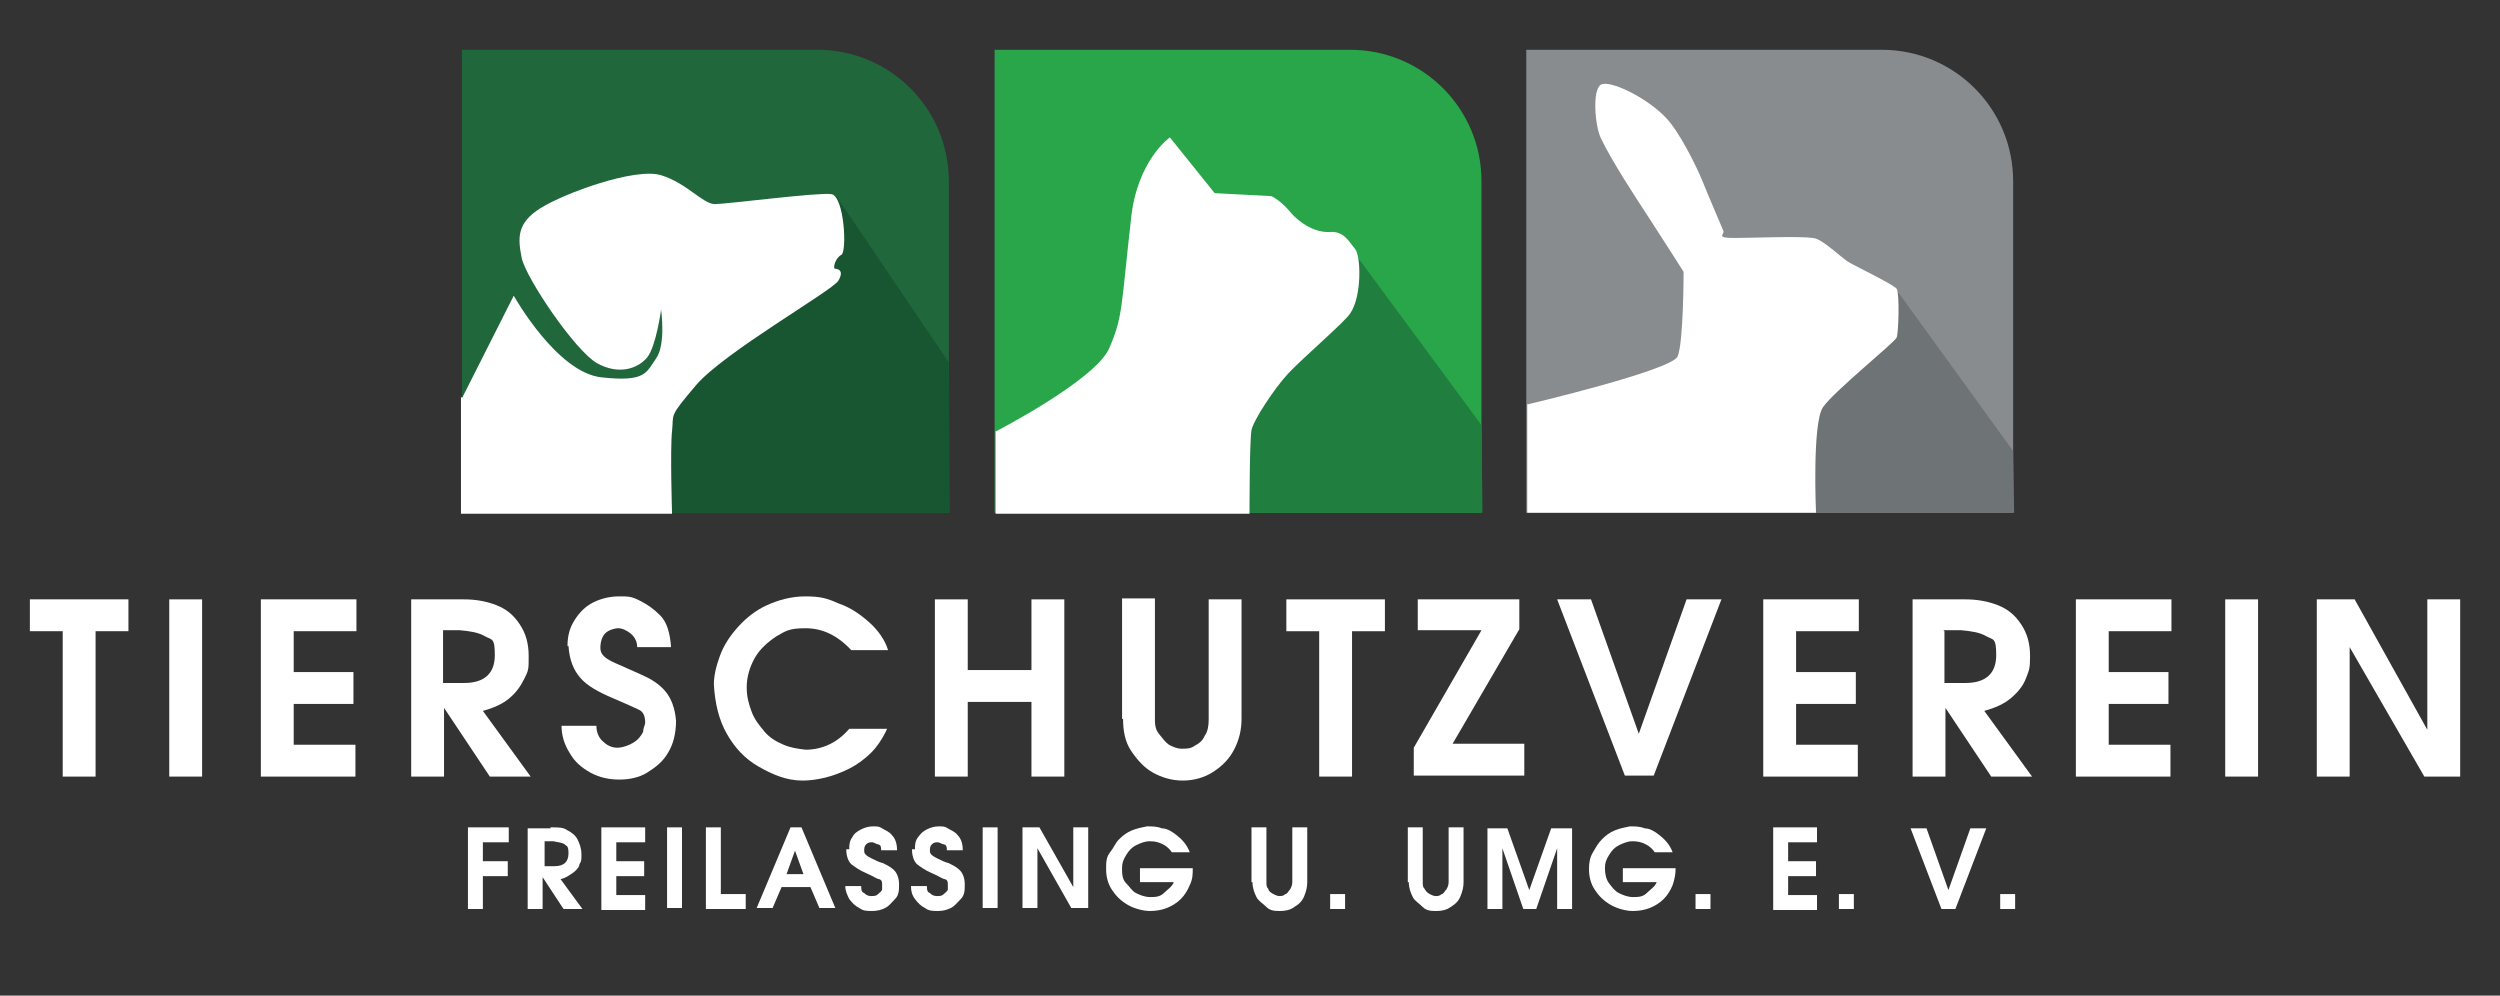 <?xml version="1.0" encoding="UTF-8"?>
<svg xmlns="http://www.w3.org/2000/svg" version="1.1" viewBox="0 0 251.1 100">
  <rect x="0" y="0" width="251.1" height="100" fill="#333333" stroke="none"/>
  <defs>
    <style>
      .cls-1 {
        fill: #21673c;
      }

      .cls-2 {
        fill: #6e7375;
      }

      .cls-3 {
        fill: #fff;
      }

      .cls-4 {
        fill: #29a649;
      }

      .cls-5 {
        fill: #888c8e;
      }

      .cls-6 {
        fill: #207e3e;
      }

      .cls-7 {
        fill: #185631;
      }
    </style>
  </defs>
  <!-- Generator: Adobe Illustrator 28.7.7, SVG Export Plug-In . SVG Version: 1.2.0 Build 194)  -->
  <g>
    <g id="Ebene_1">
      <path class="cls-1" d="M82.1,5h-35.7v46.5h48.9V18.2c0-7.3-5.9-13.2-13.2-13.2Z"/>
      <polygon class="cls-7" points="95.3 36.4 84 19.7 71.8 22.1 64.8 43.4 64.7 51.5 95.4 51.5 95.3 36.4"/>
      <path class="cls-4" d="M135.6,5h-35.7v46.5h48.9V18.2c0-7.3-5.9-13.2-13.2-13.2h0Z"/>
      <polygon class="cls-6" points="148.8 42.7 135 24 125.3 22.1 118.3 43.4 118.1 51.5 148.9 51.5 148.8 42.7"/>
      <path class="cls-5" d="M189,5h-35.7v46.5h48.9V18.2c0-7.3-5.9-13.2-13.2-13.2h0Z"/>
      <polygon class="cls-2" points="202.2 45.3 190.4 29 175.7 26.4 171.7 43.4 171.5 51.5 202.3 51.5 202.2 45.3"/>
      <path class="cls-3" d="M46.5,39.8l5.1-10.1s4.3,7.7,8.8,8.2c4.5.5,4.5-.5,5.5-1.9s.5-4.9.5-4.9c0,0-.5,3.7-1.4,4.8s-2.8,1.8-5,.6-7.2-8.6-7.6-10.6-.5-3.5,1.9-5,9.5-4.1,12.1-3.3,4.2,2.9,5.4,2.9,10.4-1.2,11.7-1,1.6,5.8,1,6.1-.9,1.4-.6,1.4.9.2.3,1.2-11.5,7.2-14.3,10.5-2.2,2.8-2.4,4.6,0,8.3,0,8.3h-21.2v-11.7h.2Z"/>
      <path class="cls-3" d="M100,43.4v8.2h25.5s0-7.4.2-8.4,2.3-4.2,3.7-5.7,5.7-5.2,6.2-6c1.2-1.7,1.1-5.8.5-6.5s-1.1-1.8-2.5-1.7-3-.8-4-2-1.9-1.6-1.9-1.6l-5.7-.3-4.5-5.6s-3.3,2.3-3.9,8.2c-1,8.8-.8,9.8-2.2,13s-11.5,8.4-11.5,8.4h.1Z"/>
      <path class="cls-3" d="M153.4,40.6v10.9h29s-.4-9,.7-10.6,7.2-6.5,7.4-7,.3-4.5,0-4.9-3.8-2.1-4.7-2.6-2.7-2.4-3.7-2.5c-1.5-.2-6,0-7.9,0s-1-.3-1.1-.7c-.5-1.2-1.5-3.5-2.1-5s-2.4-5.1-3.7-6.4c-1.9-2-5.6-3.8-6.5-3.3s-.6,4.2,0,5.4c1.1,2.3,3.4,5.8,4.9,8.1s3.4,5.3,3.4,5.3c0,0,0,7.1-.6,8.5s-15,4.8-15,4.8h0Z"/>
      <path class="cls-3" d="M3,63.4v-3.2h9.9v3.2h-3.3v14.6h-3.3v-14.6s-3.3,0-3.3,0Z"/>
      <path class="cls-3" d="M17,60.2h3.3v17.8h-3.3v-17.8Z"/>
      <path class="cls-3" d="M26.2,60.2h9.6v3.2h-6.3v4.1h6v3.2h-6v4.1h6.2v3.2h-9.5s0-17.8,0-17.8Z"/>
      <path class="cls-3" d="M46,60.2h.6c1.2,0,2.3.2,3.3.6s1.7,1,2.3,1.9.9,1.9.9,3.2,0,1.4-.4,2.2-.8,1.4-1.5,2-1.6,1-2.7,1.3l4.8,6.6h-4.1l-4.6-6.9v6.9h-3.3v-17.8h4.8,0ZM44.5,63.4v5.2h2.1c2.1,0,3.1-1,3.1-2.8s-.3-1.5-1-1.9-1.5-.5-2.5-.6h-1.8.1Z"/>
      <path class="cls-3" d="M57,64.9c0-1,.2-1.8.7-2.6s1.1-1.4,1.9-1.8c.8-.4,1.7-.6,2.6-.6s1.2,0,2,.4,1.4.8,2.1,1.5,1,1.8,1.1,3.2h-3.4c0-.6-.3-1.1-.7-1.4s-.8-.5-1.2-.5-1,.2-1.3.5-.5.8-.5,1.5.6,1.1,1.5,1.5,1.8.8,2.7,1.2,1.7.9,2.3,1.6,1,1.7,1.1,3c0,1.3-.3,2.4-.8,3.2-.5.9-1.3,1.5-2.1,2s-1.8.7-2.8.7-2-.2-2.9-.7-1.6-1.1-2.1-2c-.5-.8-.8-1.7-.8-2.7h3.5c0,.7.3,1.3.7,1.6.4.4.9.6,1.4.6s1.1-.2,1.6-.5c.5-.3.8-.7,1-1.1,0-.4.2-.7.2-.9,0-.7-.2-1.1-.6-1.3s-1.3-.6-2.7-1.2-2.5-1.2-3.2-2-1.1-1.8-1.2-3.2h0Z"/>
      <path class="cls-3" d="M71.7,68.8c0-.9.2-1.8.6-2.9s1-2,1.8-2.9,1.8-1.7,2.9-2.2,2.4-.9,3.9-.9,2.2.2,3.3.7c1.2.4,2.2,1.1,3.1,1.9s1.6,1.8,1.9,2.8h-3.7c-1.4-1.5-2.9-2.2-4.6-2.2s-2,.3-2.9.8c-.9.6-1.7,1.3-2.2,2.2-.5.9-.8,1.9-.8,2.9s.2,1.7.5,2.5.8,1.4,1.3,2,1.2,1,1.9,1.3,1.4.4,2.2.5c1.7,0,3.2-.7,4.4-2.1h3.8c-.4.9-1,1.8-1.6,2.4s-1.4,1.2-2.2,1.6-1.6.7-2.4.9-1.6.3-2.3.3c-1.6,0-3-.6-4.4-1.4s-2.4-1.9-3.2-3.3-1.2-3.1-1.3-5h0Z"/>
      <path class="cls-3" d="M93.9,60.2h3.3v7.1h6.4v-7.1h3.3v17.8h-3.3v-7.5h-6.4v7.5h-3.3v-17.8Z"/>
      <path class="cls-3" d="M112.7,72.1v-12h3.3v12c0,.6,0,1.1.4,1.6s.6.8,1,1.1c.4.2.8.4,1.3.4s.9,0,1.3-.3c.4-.2.8-.5,1-1,.3-.4.4-1,.4-1.6v-12.1h3.3v12c0,1-.2,2-.7,3s-1.2,1.7-2.1,2.3-2,.9-3.1.9-2.1-.3-3-.8-1.6-1.3-2.2-2.2-.8-2-.8-3.2h-.1Z"/>
      <path class="cls-3" d="M129.2,63.4v-3.2h9.9v3.2h-3.3v14.6h-3.3v-14.6h-3.3,0Z"/>
      <path class="cls-3" d="M142.4,63.4v-3.2h10.2v3l-6.7,11.5h7.2v3.2h-11.1v-2.8l6.8-11.8h-6.4Z"/>
      <path class="cls-3" d="M163.2,77.9l-6.8-17.7h3.4l4.8,13.5,4.8-13.5h3.5l-6.8,17.7h-2.9Z"/>
      <path class="cls-3" d="M177.1,60.2h9.6v3.2h-6.3v4.1h6v3.2h-6v4.1h6.2v3.2h-9.5s0-17.8,0-17.8Z"/>
      <path class="cls-3" d="M196.8,60.2h.6c1.2,0,2.3.2,3.3.6s1.7,1,2.3,1.9.9,1.9.9,3.2-.1,1.4-.4,2.2-.8,1.4-1.5,2-1.6,1-2.7,1.3l4.8,6.6h-4.1l-4.6-6.9v6.9h-3.3v-17.8h4.8-.1ZM195.3,63.4v5.2h2.1c2.1,0,3.1-1,3.1-2.8s-.3-1.5-1-1.9-1.5-.5-2.5-.6h-1.8,0Z"/>
      <path class="cls-3" d="M208.5,60.2h9.6v3.2h-6.3v4.1h6v3.2h-6v4.1h6.2v3.2h-9.5s0-17.8,0-17.8Z"/>
      <path class="cls-3" d="M223.5,60.2h3.3v17.8h-3.3v-17.8Z"/>
      <path class="cls-3" d="M232.7,60.2h3.8l7.3,13.1v-13.1h3.3v17.8h-3.6l-7.5-13v13h-3.3v-17.8Z"/>
      <path class="cls-3" d="M47,83.1h4.1v1.5h-2.6v1.9h2.5v1.5h-2.5v3.3h-1.5v-8.1h0Z"/>
      <path class="cls-3" d="M55.3,83.1h.2c.6,0,1.1,0,1.5.3.4.2.8.5,1,.9s.4.9.4,1.5,0,.7-.2,1c0,.3-.4.7-.7.9s-.7.5-1.2.6l2.2,3h-1.9l-2.1-3.2v3.2h-1.5v-8.1h2.3ZM54.7,84.6v2.4h1c1,0,1.4-.5,1.4-1.3s-.2-.7-.4-.9c-.3-.2-.7-.2-1.1-.3h-.9Z"/>
      <path class="cls-3" d="M60.4,83.1h4.4v1.5h-2.9v1.9h2.8v1.5h-2.8v1.9h2.9v1.5h-4.4v-8.3Z"/>
      <path class="cls-3" d="M67,83.1h1.5v8.1h-1.5v-8.1Z"/>
      <path class="cls-3" d="M70.9,83.1h1.5v6.7h2.5v1.5h-4v-8.1h0Z"/>
      <path class="cls-3" d="M79.3,83.1h1.2l3.4,8.1h-1.6l-.9-2.1h-2.9l-.9,2.1h-1.6l3.4-8.1h0ZM79.9,85.3l-.9,2.5h1.7l-.9-2.5h.1Z"/>
      <path class="cls-3" d="M85.3,85.3c0-.4,0-.8.3-1.2.2-.4.5-.6.9-.8.4-.2.8-.3,1.2-.3s.6,0,.9.2.7.3,1,.7c.3.3.5.8.5,1.5h-1.6c0-.3,0-.5-.3-.6-.2,0-.4-.2-.6-.2s-.4,0-.6.2-.2.4-.2.7.3.5.7.7c.4.2.8.4,1.2.5.4.2.8.4,1.1.7s.5.8.5,1.4,0,1.1-.4,1.5-.6.7-1,.9-.8.3-1.3.3-.9,0-1.3-.3c-.4-.2-.7-.5-1-.9-.2-.4-.4-.8-.4-1.3h1.6c0,.3,0,.6.3.7.2.2.4.3.7.3s.5,0,.7-.2.4-.3.4-.5v-.4c0-.3,0-.5-.3-.6-.2,0-.6-.3-1.3-.6s-1.1-.6-1.5-.9c-.3-.3-.5-.8-.5-1.5h.3Z"/>
      <path class="cls-3" d="M91.9,85.3c0-.4,0-.8.3-1.2s.5-.6.9-.8c.4-.2.8-.3,1.2-.3s.6,0,.9.2.7.3,1,.7c.3.3.5.8.5,1.5h-1.6c0-.3,0-.5-.3-.6-.2,0-.4-.2-.6-.2s-.4,0-.6.2-.2.4-.2.7.3.5.7.7c.4.2.8.4,1.2.5.4.2.8.4,1.1.7s.5.8.5,1.4,0,1.1-.4,1.5-.6.7-1,.9-.8.3-1.3.3-.9,0-1.3-.3c-.4-.2-.7-.5-1-.9s-.4-.8-.4-1.3h1.6c0,.3,0,.6.3.7.2.2.4.3.7.3s.5,0,.7-.2.4-.3.4-.5v-.4c0-.3,0-.5-.3-.6-.2,0-.6-.3-1.3-.6s-1.1-.6-1.5-.9c-.3-.3-.5-.8-.5-1.5h.3Z"/>
      <path class="cls-3" d="M98.7,83.1h1.5v8.1h-1.5v-8.1Z"/>
      <path class="cls-3" d="M102.7,83.1h1.7l3.4,6v-6h1.5v8.1h-1.7l-3.4-6v6h-1.5v-8.1Z"/>
      <path class="cls-3" d="M115.3,83c.4,0,.9,0,1.4.2.5,0,1,.3,1.5.7.5.4,1,.9,1.3,1.7h-1.8c-.2-.3-.5-.6-.9-.8-.4-.2-.8-.3-1.2-.3s-.2,0-.2,0c-.4,0-.9.2-1.3.4-.4.2-.7.5-1,1s-.4.8-.4,1.3,0,1.1.4,1.5.6.8,1,1,.9.4,1.4.4,1,0,1.4-.4.8-.6,1-1.1h-3.4v-1.4h5.3c0,.6,0,1.1-.3,1.7-.2.5-.5,1-.9,1.4s-.9.7-1.4.9-1.1.3-1.7.3-1.5-.2-2.2-.6-1.2-.9-1.6-1.5-.6-1.3-.6-2.1h0c0-.7,0-1.2.4-1.7s.5-.9.9-1.3.8-.7,1.3-.9c.5-.2,1-.3,1.5-.4h0Z"/>
      <path class="cls-3" d="M125.7,88.6v-5.5h1.5v5.5c0,.3,0,.5.2.7,0,.2.3.4.5.5s.4.2.6.2.4,0,.6-.2c.2,0,.3-.3.5-.5.1-.2.2-.4.2-.7v-5.5h1.5v5.5c0,.5-.1.9-.3,1.4s-.5.8-1,1.1c-.4.3-.9.4-1.4.4s-1,0-1.4-.4-.8-.6-1-1-.4-.9-.4-1.5h-.1Z"/>
      <path class="cls-3" d="M133.6,91.3v-1.5h1.5v1.5h-1.5Z"/>
      <path class="cls-3" d="M141.4,88.6v-5.5h1.5v5.5c0,.3,0,.5.2.7.1.2.3.4.5.5s.4.2.6.2.4,0,.6-.2c.2,0,.3-.3.5-.5.1-.2.2-.4.2-.7v-5.5h1.5v5.5c0,.5-.1.9-.3,1.4s-.5.8-1,1.1c-.4.3-.9.4-1.4.4s-1,0-1.4-.4-.8-.6-1-1-.4-.9-.4-1.5h-.1Z"/>
      <path class="cls-3" d="M149.4,91.3v-8.1h2l2.2,6.2,2.2-6.2h2.1v8.1h-1.5v-6.1l-2.1,6.1h-1.3l-2.1-6.1v6.1h-1.5,0Z"/>
      <path class="cls-3" d="M163.8,83c.4,0,.9,0,1.4.2.5,0,1,.3,1.5.7.5.4,1,.9,1.3,1.7h-1.8c-.2-.3-.5-.6-.9-.8-.4-.2-.8-.3-1.2-.3s-.2,0-.2,0c-.4,0-.9.2-1.3.4s-.7.5-1,1-.4.8-.4,1.3.1,1.1.4,1.5c.3.4.6.8,1,1s.9.4,1.4.4,1,0,1.4-.4.8-.6,1-1.1h-3.4v-1.4h5.3c0,.6-.1,1.1-.3,1.7-.2.5-.5,1-.9,1.4s-.9.7-1.4.9-1.1.3-1.7.3-1.5-.2-2.2-.6-1.2-.9-1.6-1.5-.6-1.3-.6-2.1h0c0-.7.1-1.2.4-1.7s.5-.9.9-1.3.8-.7,1.3-.9c.5-.2,1-.3,1.5-.4h.1Z"/>
      <path class="cls-3" d="M170.3,91.3v-1.5h1.5v1.5h-1.5Z"/>
      <path class="cls-3" d="M178.1,83.1h4.4v1.5h-2.9v1.9h2.8v1.5h-2.8v1.9h2.9v1.5h-4.4v-8.3Z"/>
      <path class="cls-3" d="M184.7,91.3v-1.5h1.5v1.5h-1.5Z"/>
      <path class="cls-3" d="M195,91.3l-3.1-8.1h1.6l2.2,6.2,2.2-6.2h1.6l-3.1,8.1h-1.4Z"/>
      <path class="cls-3" d="M200.9,91.3v-1.5h1.5v1.5h-1.5Z"/>
    </g>
  </g>
</svg>